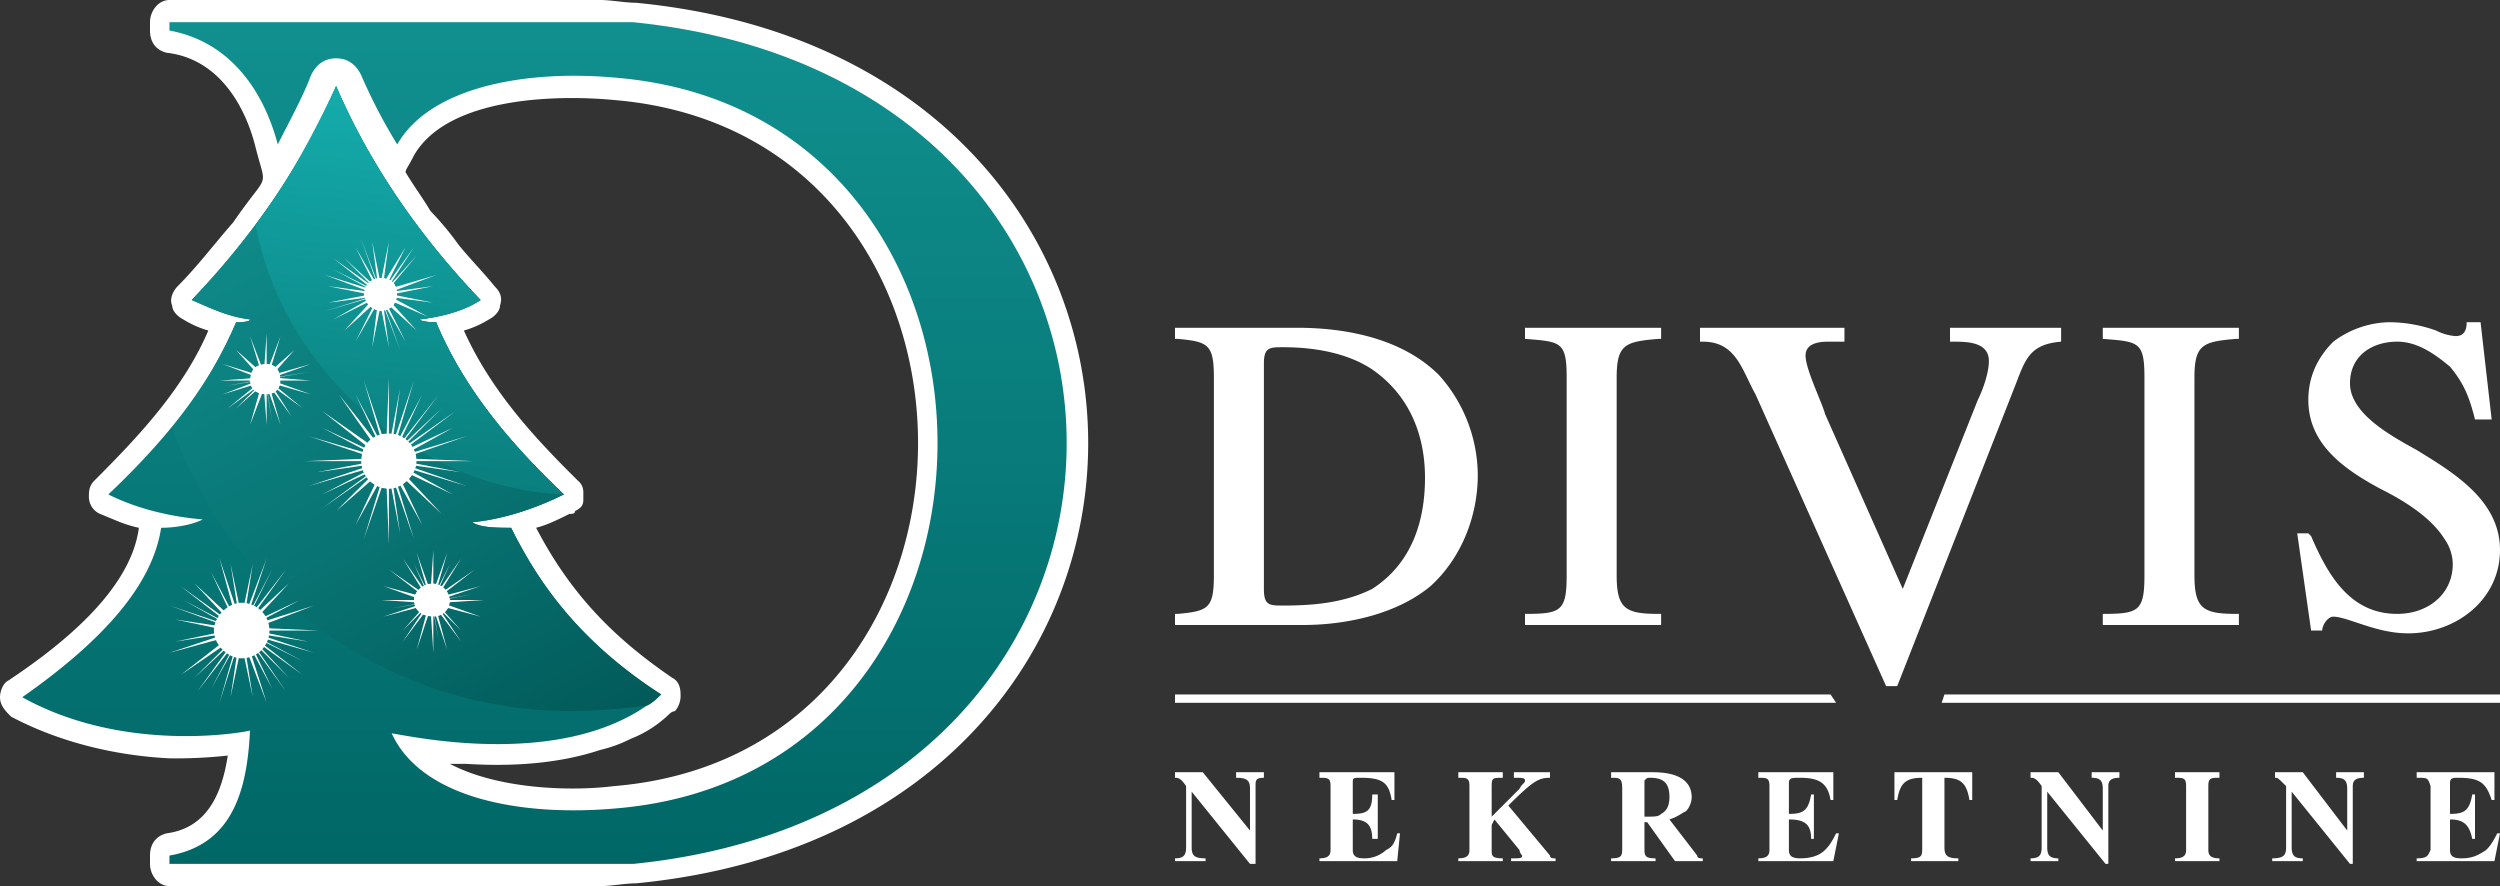 <svg xmlns="http://www.w3.org/2000/svg" xmlns:xlink="http://www.w3.org/1999/xlink" viewBox="0 0 900 319"><rect x="0" y="0" width="900" height="319" fill="#333333" stroke="none"/><defs><linearGradient id="linear-gradient" x1="196" y1="9" x2="196" y2="312.49" gradientTransform="matrix(1, 0, 0, -1, 0, 320)" gradientUnits="userSpaceOnUse"><stop offset="0" stop-color="#006766"/><stop offset="1" stop-color="#10908f"/></linearGradient><linearGradient id="linear-gradient-2" x1="198.99" y1="33.27" x2="75.68" y2="266.09" gradientTransform="matrix(1, 0, 0, -1, 0, 320)" gradientUnits="userSpaceOnUse"><stop offset="0" stop-color="#005756"/><stop offset="0.42" stop-color="#087372"/><stop offset="1" stop-color="#10908f"/></linearGradient><linearGradient id="linear-gradient-3" x1="129.98" y1="13.71" x2="157.27" y2="289.03" gradientTransform="matrix(1, 0, 0, -1, 0, 320)" gradientUnits="userSpaceOnUse"><stop offset="0" stop-color="#005756"/><stop offset="0.52" stop-color="#0a8281"/><stop offset="1" stop-color="#15adad"/></linearGradient></defs><g id="Layer_1-2" data-name="Layer_1"><g id="_2235983910832" data-name=" 2235983910832"><path d="M877,119a18.54,18.54,0,0,0,7,2c3,0,4-2,4-5h5l4,35h-6c-2-8-4-13-9-19-6-5-12-9-19-9-9,0-17,5-17,15,0,11,15,19,24,24,13,8,30,18,30,36s-16,30-33,30c-7,0-13-2-19-4-3-1-6-2-8-2s-4,3-4,5h-4l-5-35h4l1,1c6,14,14,28,31,28,11,0,20-7,20-18a16.13,16.13,0,0,0-3-9c-5-8-15-14-23-18-13-7-26-16-26-32q0-12,9-21a34.56,34.56,0,0,1,20-7A50.79,50.79,0,0,1,877,119ZM757,225v-4h0c13,0,15-1,15-14V136c0-13-2-13-15-14h0v-4h49v4h-1c-12,1-15,2-15,14v71c0,12,3,14,15,14h1v4Zm-334,0v-4h1c11-1,13-2,13-14V136c0-12-2-13-13-14h-1v-4h44c18,0,38,4,51,17a54.26,54.26,0,0,1,14,36c0,15-6,30-17,40-12,10-30,14-46,14Zm32-94v81c0,6,2,6,7,6,11,0,22-1,32-6,14-9,19-24,19-40s-6-30-19-39c-9-6-21-8-32-8C457,125,455,125,455,131Zm230,81,27-68c2-4,4-10,4-14,0-7-8-7-13-7h-1v-5h40v5h0c-12,1-13,7-17,17L683,247h-4L632,142c-5-9-7-19-19-19h-1v-5h52v5h-6c-4,0-8,1-8,5,0,5,6,17,7,21ZM549,225v-4h0c13,0,15-1,15-14V136c0-13-2-13-15-14h0v-4h49v4h-1c-12,1-15,2-15,14v71c0,12,3,14,15,14h1v4Z" fill="#fff" fill-rule="evenodd"/><path d="M700,250H900v3H699Zm-277,0H659l2,3H423Z" fill="#fff" fill-rule="evenodd"/><path d="M423,310h11v-1c-4,0-5-1-5-4V285l21,26h2V283c0-2,0-3,3-3v-2H445v2c4,0,5,1,5,4v15l-17-21H423v2c1,0,2,0,4,3v22c0,3-1,4-4,4Zm52-30c3,0,4,0,4,3v23c0,2-1,3-4,3v1h28l1-10h-1c-1,4-2,5-4,6a11.35,11.35,0,0,1-8,3c-3,0-4-1-4-3V295c5,0,7,2,7,7h2V286h-2c0,6-2,7-7,7V282c0-2,0-2,3-2,8,0,10,2,11,8h1V278H475Zm85,29c-1,0-2,0-2-1l-15-18c9-9,11-10,15-10v-2H545v2c3,0,4,0,4,1s-1,1-2,3l-10,10V284c0-4,0-4,4-4v-2H525v2c3,0,4,0,4,3v23c0,2-1,3-4,3v1h16v-1c-4,0-4-1-4-3v-9l1-2,9,11a3.49,3.49,0,0,0,1,2c0,1-1,1-3,1h-1v1h16Zm53,0c-1,0-2,0-2-1l-10-13c3-1,4-2,6-3a7.64,7.64,0,0,0,2-5c0-6-5-9-14-9H580v2c3,0,4,0,4,4v21c0,3,0,4-4,4v1h16v-1c-4,0-4-1-4-4v-9h1l10,14h10Zm-21-27v-1c1-1,1-1,2-1,5,0,7,2,7,7q0,4.5-3,6c-1,1-2,1-6,1Zm41-2c3,0,4,0,4,3v23c0,2-1,3-4,3v1h27l2-10h-1c-2,4-3,5-4,6q-3,3-9,3c-3,0-4-1-4-3V295c6,0,8,2,8,7h1V286h-1c-1,6-3,7-8,7V282c0-2,1-2,4-2,7,0,10,2,11,8h1V278H633Zm72,29c-4,0-5-1-5-4V280c6,0,8,2,9,8h1V278H682v10h1c1-6,3-8,9-8v25c0,3,0,4-4,4v1h17Zm26,1h10v-1c-3,0-4-1-4-4V285l21,26h1V283c0-2,1-3,4-3v-2H753v2c3,0,4,1,4,4v15l-16-21H731v2c1,0,2,0,4,3v22c0,3-1,4-4,4Zm68-1c-3,0-4-1-4-3V283c0-3,1-3,4-3v-2H783v2c3,0,4,0,4,3v23c0,2-1,3-4,3v1h16Zm19,1h11v-1c-3,0-4-1-4-4V285l21,26h1V283c0-2,1-3,4-3v-2H841v2c3,0,4,1,4,4v15l-16-21H819v2c1,0,1,0,4,3v22c0,3-1,4-5,4Zm52-30c4,0,4,0,5,3v23c-1,2-1,3-5,3v1h28l2-10h-1c-2,4-3,5-4,6-3,2-5,3-9,3-3,0-4-1-4-3V295c5,0,7,2,8,7h1V286h-1c-1,6-3,7-8,7V282c0-2,1-2,3-2,8,0,10,2,12,8h1V278H870Z" fill="#fff"/><path d="M75,119a35.52,35.52,0,0,1-9-4c-2-1-4-3-4-5-1-2,0-5,2-7,7-7,13-15,20-23,13-19,12-11,8-27S78,21,60,19c-4-1-6-4-6-8V8c0-4,3-8,7-8H216c4,0,9,1,13,1,217,21,217,296,0,317-4,0-9,1-13,1H61c-4,0-7-4-7-8v-3c0-4,2-7,6-8,15-2,20-15,22-28a170.22,170.22,0,0,1-21,1c-20-1-40-6-57-15-2-2-4-4-4-7,0-2,1-5,3-6,18-12,44-32,47-55-5-1-9-3-14-5a6.75,6.75,0,0,1-4-6c0-2,0-4,2-6C50,157,66,140,75,119Zm90-31c4,5,9,10,13,15h0c2,2,3,4,2,7,0,2-2,4-4,5a35.52,35.52,0,0,1-9,4c9,20,23,36,38,51l3,3h0a5.2,5.2,0,0,1,2,4v3c0,2-1,3-3,4,0,1-1,1-2,1-4,2-8,4-12,5,12,23,27,39,49,54q3,1.5,3,6h0a8.45,8.45,0,0,1-2,6,3.49,3.49,0,0,0-2,1,42,42,0,0,1-14,9,48.75,48.75,0,0,1-11,4c-15,5-32,6-48,5h-6c17,9,43,10,59,8,146-12,146-235,0-247-21-2-60-1-72,20-2,4-3,5-3,6,3,5,6,9,9,14A105.92,105.92,0,0,1,165,88Z" fill="#fff" fill-rule="evenodd"/><path d="M228,311H61v-3c23-4,28-24,29-45-4,1-46,8-82-12,30-21,47-41,50-61,5,0,11-1,15-3-12-1-24-4-34-9,19-18,36-38,46-62,1,0,5,0,5-1-8-1-14-4-21-7,22-23,40-49,52-77,12,28,30,54,52,77-6,4-14,6-22,7,1,1,5,1,6,1,10,24,27,44,46,62-10,5-22,9-33,10,3,2,9,2,14,2,9,18,23,40,54,60-32,28-90,15-97,14,11,24,48,30,81,27,154-13,154-250,0-263-32-3-67,3-79,24a196.49,196.49,0,0,1-13-25q-3-6-9-6t-9,6c-3,8-8,17-12,25C95,33,83,15,61,11V8H228C436,29,436,290,228,311ZM96,131q-6,0-6,6c0,3,2,5,6,5a4.72,4.72,0,0,0,5-5C101,133,99,131,96,131Zm44,25c-6,0-10,4-10,10a10,10,0,0,0,10,10c5,0,10-5,10-10A10,10,0,0,0,140,156ZM87,217c-5,0-10,5-10,10s5,10,10,10a10,10,0,0,0,0-20Zm69-7c-4,0-7,3-7,6,0,4,3,6,7,6a5.76,5.76,0,0,0,6-6A6.45,6.45,0,0,0,156,210ZM137,100a5.76,5.76,0,0,0-6,6,6.45,6.45,0,0,0,6,6,5.76,5.76,0,0,0,6-6Q143,100,137,100Z" fill="url(#linear-gradient)"/><path d="M62,154a160.36,160.36,0,0,0,23-38c1,0,5,0,5-1-8-1-14-4-21-7,22-23,40-49,52-77,12,28,30,54,52,77-6,4-14,6-22,7,1,1,5,1,6,1,10,24,27,44,46,62-10,5-22,9-33,10,3,2,9,2,14,2,9,18,23,40,54,60-2,2-3,3-5,4a245.19,245.19,0,0,1-27,2C139,256,83,214,62,154Zm34-23q-6,0-6,6c0,3,2,5,6,5a4.72,4.72,0,0,0,5-5C101,133,99,131,96,131Zm44,25c-6,0-10,4-10,10a10,10,0,0,0,10,10c5,0,10-5,10-10A10,10,0,0,0,140,156Zm16,54c-4,0-7,3-7,6,0,4,3,6,7,6a5.76,5.76,0,0,0,6-6A6.45,6.45,0,0,0,156,210ZM137,100a5.76,5.76,0,0,0-6,6,6.45,6.45,0,0,0,6,6,5.76,5.76,0,0,0,6-6Q143,100,137,100Z" fill="url(#linear-gradient-2)"/><path d="M92,81c12-16,21-33,29-50,12,28,30,54,52,77-6,4-14,6-22,7,1,1,5,1,6,1,10,24,27,44,46,62a111,111,0,0,1-54-17c-2-3-5-5-8-5C116,138,98,112,92,81Zm45,19a5.76,5.76,0,0,0-6,6,6.45,6.45,0,0,0,6,6,5.76,5.76,0,0,0,6-6Q143,100,137,100Z" fill="url(#linear-gradient-3)"/><polygon points="137 85 137 102 140 87 138 102 144 86 138 102 146 89 139 103 149 89 140 103 150 92 140 104 154 93 140 104 154 97 140 104 157 99 141 105 156 103 141 106 158 106 141 106 156 109 141 107 157 112 141 107 154 114 140 108 154 118 140 108 150 119 139 109 149 123 139 109 146 123 138 109 144 126 138 110 140 125 137 110 137 127 137 110 134 125 136 109 130 126 136 109 128 123 135 109 125 123 135 109 124 119 134 108 120 118 134 108 120 115 134 107 117 112 133 107 118 109 133 106 116 106 133 106 118 103 133 105 117 99 133 104 120 97 134 104 120 93 134 103 124 93 135 103 125 89 135 103 128 89 136 103 130 86 136 102 134 87 137 102 137 85" fill="#fff" fill-rule="evenodd"/><polygon points="140 136 140 161 144 140 141 161 149 137 142 161 152 142 143 161 158 142 143 162 159 147 144 162 164 148 144 163 163 154 145 164 168 157 145 165 166 162 145 165 170 166 145 166 166 170 145 167 168 175 145 168 163 178 144 169 164 183 144 169 159 185 143 170 158 190 143 170 152 189 142 171 149 194 141 171 144 192 140 171 140 196 139 171 136 192 139 171 131 194 138 171 128 189 137 170 122 190 137 170 121 184 136 169 116 183 135 169 116 178 135 168 111 175 135 167 114 170 135 166 110 166 135 165 114 162 135 165 111 157 135 164 116 154 135 163 116 148 136 162 121 147 136 162 122 142 137 161 128 142 138 161 131 137 139 161 136 140 139 161 140 136" fill="#fff" fill-rule="evenodd"/><polygon points="96 120 96 134 98 122 96 134 101 121 97 134 102 123 97 134 105 123 97 134 106 126 98 135 109 127 98 135 109 130 98 135 112 131 98 136 111 134 99 136 112 137 98 137 111 139 98 137 112 142 98 138 109 144 98 138 109 147 98 139 106 147 98 139 105 150 97 139 102 150 97 139 101 153 96 139 98 152 96 140 96 153 95 140 93 152 95 140 90 153 94 139 89 150 94 139 86 150 94 139 85 147 93 139 82 147 93 138 82 143 93 138 80 142 93 137 81 139 92 137 79 137 93 136 81 134 93 136 80 131 93 135 82 130 93 135 82 127 93 135 85 126 94 134 86 123 94 134 89 123 94 134 90 121 95 134 93 122 95 134 96 120" fill="#fff" fill-rule="evenodd"/><polygon points="87 199 87 222 91 203 88 222 96 201 89 222 98 205 89 223 103 205 90 223 104 210 91 224 109 211 91 224 108 216 91 225 113 218 92 226 111 223 92 226 115 227 92 227 111 231 92 228 113 235 92 229 109 238 91 229 109 243 91 230 104 244 90 230 103 249 90 231 98 248 89 231 96 253 88 232 91 251 87 232 87 255 87 232 83 251 86 231 79 253 85 232 76 248 85 231 71 249 84 231 70 244 84 230 65 243 83 229 66 238 83 229 61 235 82 228 63 231 82 227 59 227 82 227 63 223 83 226 61 218 82 225 66 216 83 225 65 211 83 224 70 210 84 223 71 205 84 223 76 206 85 223 79 201 86 222 83 203 87 222 87 199" fill="#fff" fill-rule="evenodd"/><polygon points="156 198 156 213 158 201 156 213 161 199 157 213 162 203 157 214 166 201 158 214 166 206 158 214 171 205 158 215 169 210 158 215 173 211 158 216 170 214 159 216 174 216 159 217 170 219 159 217 173 222 158 218 169 223 158 218 171 227 158 218 166 227 158 219 166 231 157 219 162 230 157 219 161 234 156 219 158 231 156 220 156 235 155 219 153 231 155 219 150 234 154 219 149 230 154 219 145 231 153 219 145 227 153 218 140 227 153 218 142 223 153 218 138 222 153 217 141 219 152 217 137 216 152 216 141 214 152 216 138 211 153 215 142 209 153 215 140 205 153 214 145 206 153 214 145 201 154 214 149 203 154 213 150 199 155 213 153 201 155 213 156 198" fill="#fff" fill-rule="evenodd"/></g></g></svg>